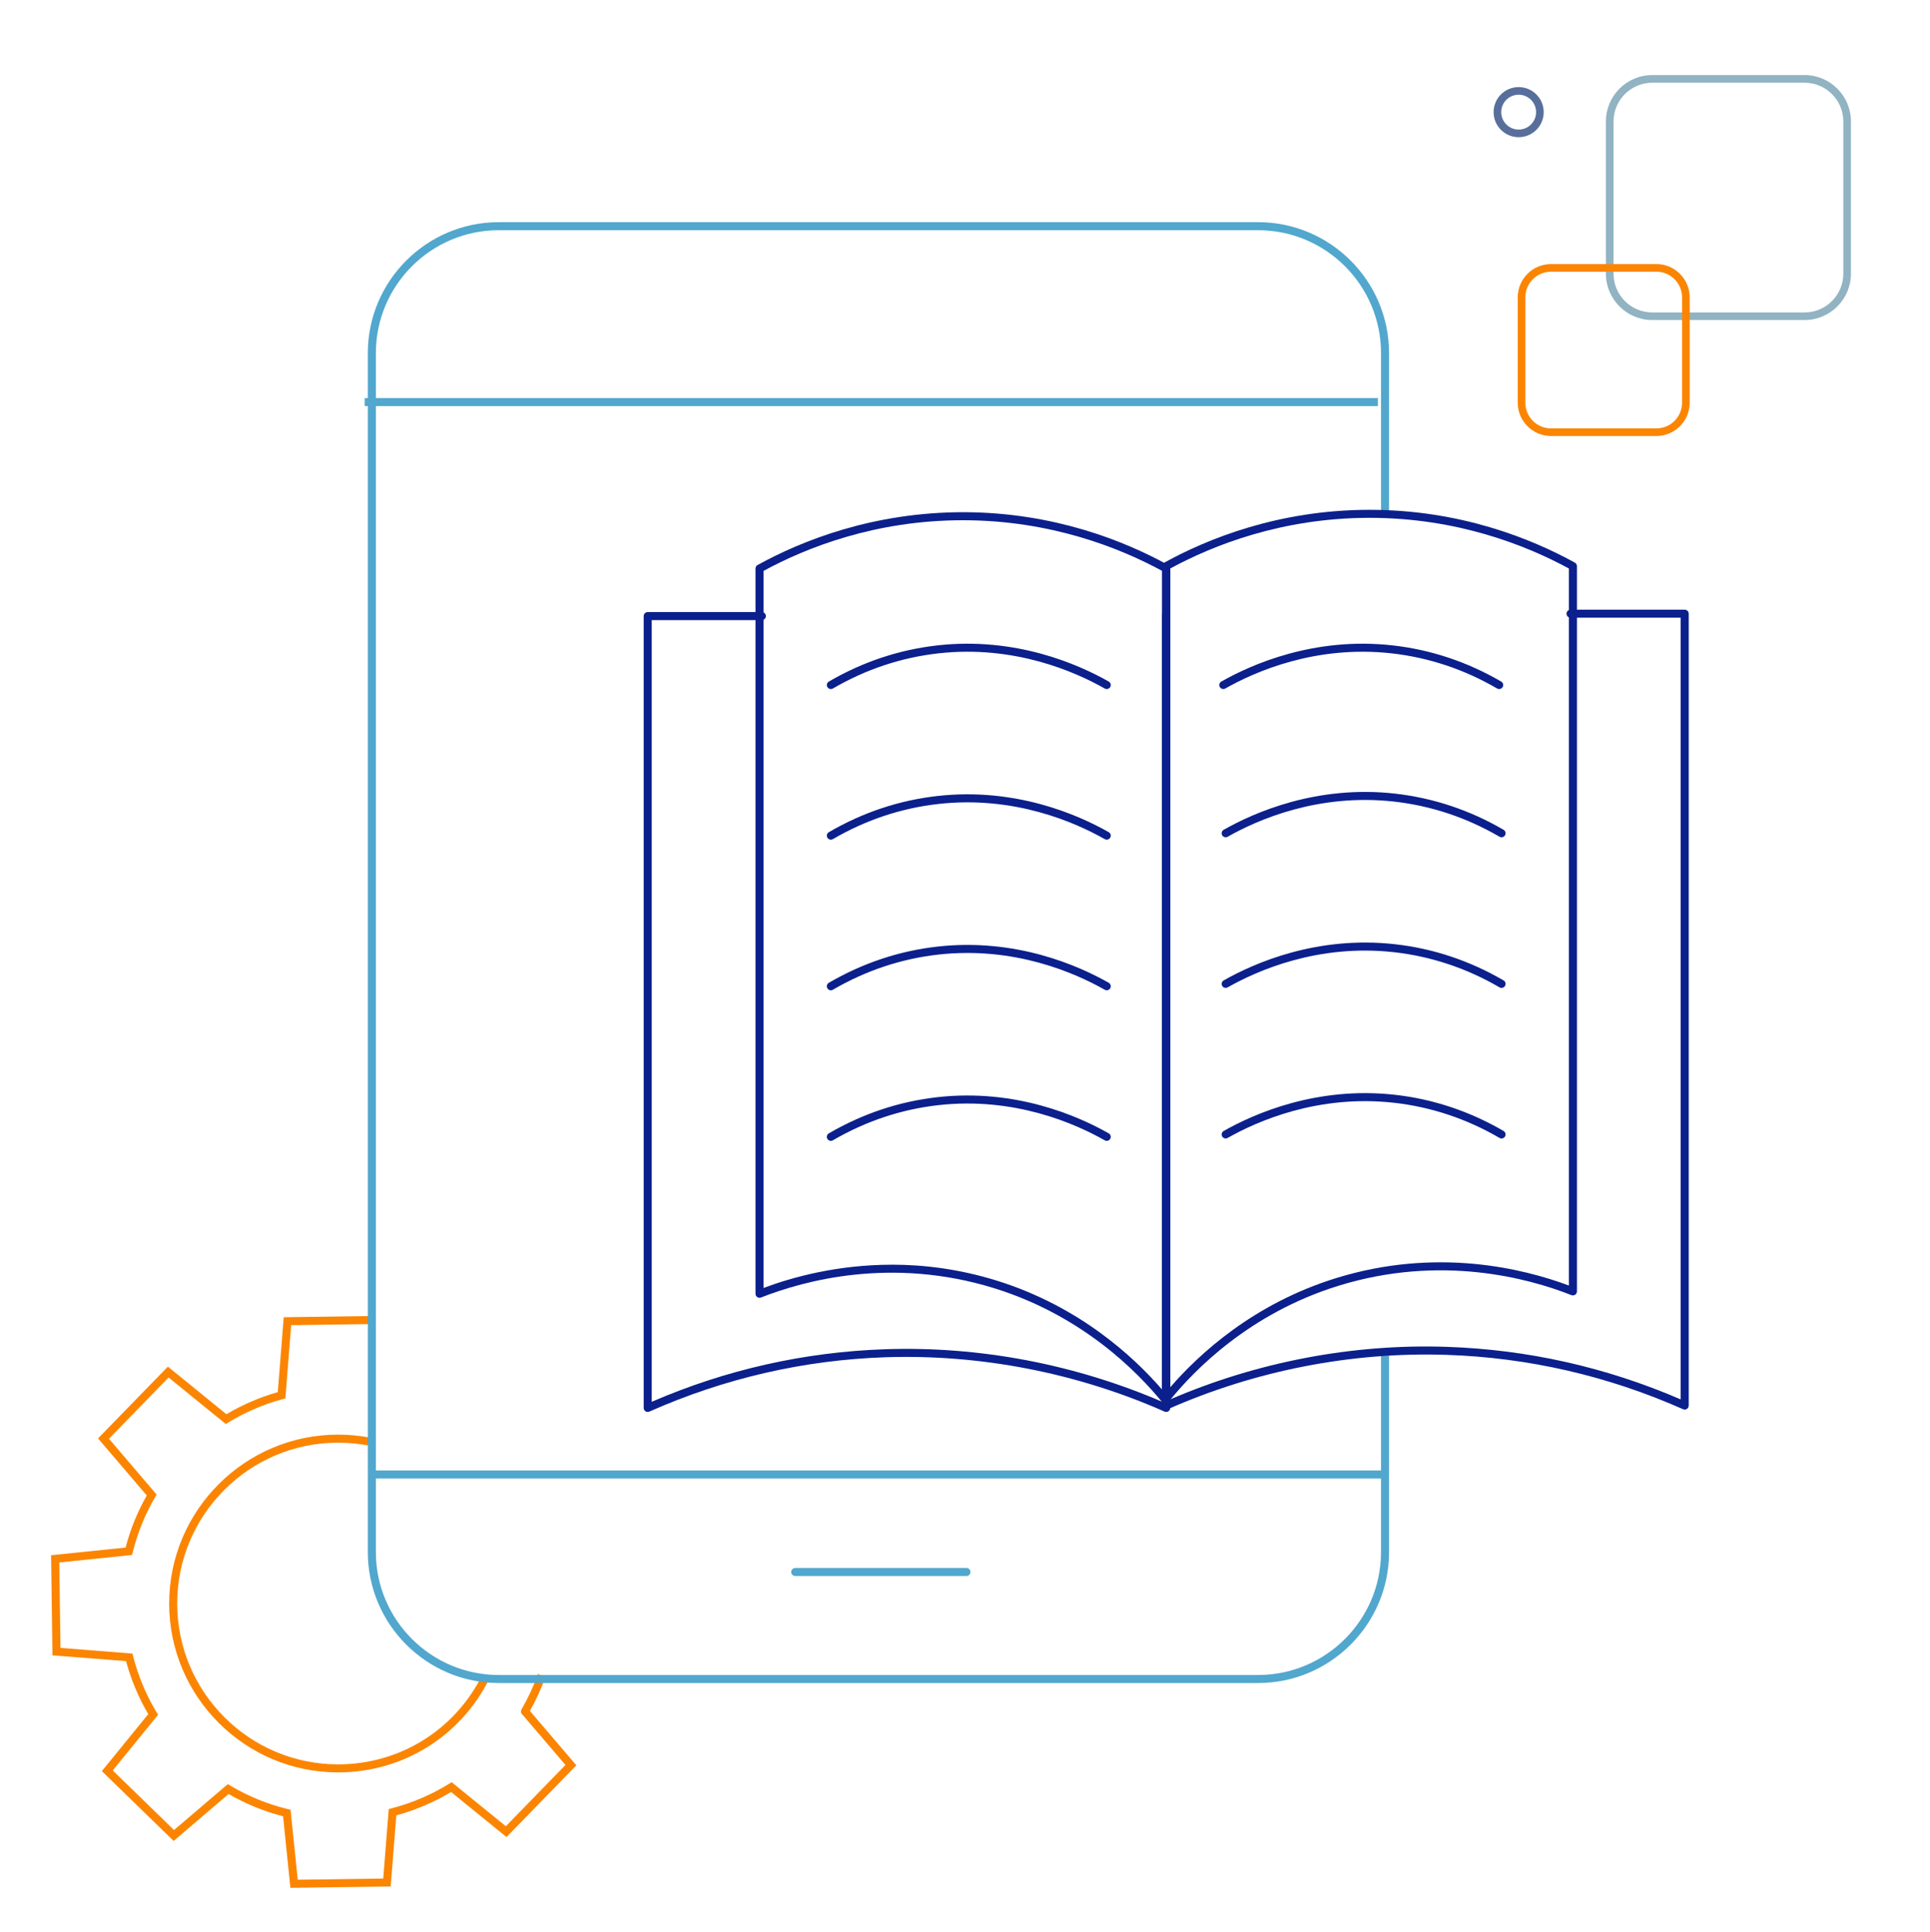 <svg width="862" height="863" viewBox="0 0 862 863" fill="none" xmlns="http://www.w3.org/2000/svg">
<path d="M805.984 142.961H737.958C726.551 142.961 717.256 133.68 717.256 122.258V54.232C717.256 42.825 726.537 33.53 737.958 33.53H805.984C817.392 33.53 826.687 42.811 826.687 54.232V122.258C826.687 133.665 817.406 142.961 805.984 142.961ZM737.958 36.949C728.419 36.949 720.661 44.707 720.661 54.246V122.273C720.661 131.812 728.419 139.57 737.958 139.57H805.984C815.524 139.57 823.282 131.812 823.282 122.273V54.246C823.282 44.707 815.524 36.949 805.984 36.949H737.958Z" fill="#91B3C2"/>
<path d="M739.812 194.767H692.718C684.529 194.767 677.863 188.101 677.863 179.912V132.818C677.863 124.629 684.529 117.963 692.718 117.963H739.812C748.001 117.963 754.667 124.629 754.667 132.818V179.912C754.667 188.101 748.001 194.767 739.812 194.767ZM692.718 121.368C686.397 121.368 681.268 126.511 681.268 132.818V179.912C681.268 186.233 686.411 191.362 692.718 191.362H739.812C746.134 191.362 751.263 186.219 751.263 179.912V132.818C751.263 126.497 746.119 121.368 739.812 121.368H692.718Z" fill="#FB8500"/>
<path d="M678.28 61.286C672.102 61.286 667.088 56.272 667.088 50.094C667.088 43.917 672.102 38.903 678.28 38.903C684.457 38.903 689.471 43.917 689.471 50.094C689.471 56.272 684.457 61.286 678.28 61.286ZM678.28 42.308C673.984 42.308 670.493 45.799 670.493 50.094C670.493 54.39 673.984 57.881 678.28 57.881C682.575 57.881 686.066 54.39 686.066 50.094C686.066 45.799 682.575 42.308 678.28 42.308Z" fill="#586F9C"/>
<path d="M151.008 791.745C109.403 791.745 75.555 757.897 75.555 716.305C75.555 674.714 109.403 640.852 151.008 640.852C156.065 640.852 161.123 641.354 166.05 642.346L165.332 645.866C160.648 644.917 155.821 644.443 151.008 644.443C111.385 644.443 79.146 676.682 79.146 716.305C79.146 755.929 111.385 788.153 151.008 788.153C178.506 788.153 203.188 772.838 215.414 748.199L218.632 749.794C205.789 775.668 179.885 791.745 151.008 791.745Z" fill="#FB8500"/>
<path d="M129.702 843.35L126.427 811.341C117.936 809.157 109.762 805.824 102.104 801.399L77.552 822.36L45.485 791.17L66.216 765.712C61.877 758.314 58.544 750.354 56.289 742.036L23.432 739.45L22.814 694.727L56.088 691.307C58.214 683.176 61.389 675.36 65.541 668.033L43.79 642.547L74.98 610.481L101.127 631.743C108.354 627.462 116.054 624.143 124.071 621.873L126.714 588.413L164.944 587.882L165.001 591.474L130.047 591.962L127.461 624.675L126.24 625.005C117.721 627.29 109.532 630.809 101.932 635.464L100.854 636.125L75.296 615.337L48.675 642.705L69.951 667.631L69.305 668.737C64.794 676.438 61.432 684.742 59.277 693.391L58.975 694.612L26.478 697.959L27.009 736.131L59.148 738.66L59.464 739.896C61.734 748.745 65.268 757.164 69.951 764.937L70.598 766.014L50.355 790.868L77.724 817.49L101.745 796.989L102.851 797.649C110.896 802.434 119.531 805.954 128.539 808.137L129.774 808.439L132.978 839.686L171.165 839.155L173.621 808.123L174.857 807.807C183.98 805.451 192.657 801.744 200.645 796.788L201.737 796.112L225.93 815.795L252.552 788.426L232.697 765.166V764.017L232.941 763.586C235.858 758.558 238.314 753.257 240.24 747.812L243.63 749.018C241.762 754.277 239.435 759.405 236.677 764.29L257.422 788.57L226.232 820.636L201.464 800.494C193.835 805.077 185.618 808.583 177.012 810.939L174.498 842.689L129.76 843.307L129.702 843.35Z" fill="#FB8500"/>
<path d="M561.895 751.82H222.784C190.531 751.82 164.283 725.572 164.283 693.319V157.744C164.283 125.491 190.531 99.243 222.784 99.243H561.895C594.148 99.243 620.396 125.491 620.396 157.744V229.52H616.804V157.744C616.804 127.473 592.18 102.834 561.895 102.834H222.784C192.514 102.834 167.875 127.459 167.875 157.744V693.319C167.875 723.589 192.499 748.228 222.784 748.228H561.895C592.166 748.228 616.804 723.604 616.804 693.319V605.553H620.396V693.319C620.396 725.572 594.148 751.82 561.895 751.82Z" fill="#51A7CD"/>
<path d="M615.396 177.814H162.889V181.406H615.396V177.814Z" fill="#51A7CD"/>
<path d="M617.537 656.871H164.9V660.462H617.537V656.871Z" fill="#51A7CD"/>
<path d="M431.647 704.022H355.173C354.181 704.022 353.377 703.217 353.377 702.226C353.377 701.235 354.181 700.43 355.173 700.43H431.647C432.638 700.43 433.442 701.235 433.442 702.226C433.442 703.217 432.638 704.022 431.647 704.022Z" fill="#51A7CD"/>
<path d="M520.864 630.723C520.62 630.723 520.376 630.666 520.132 630.565C481.04 613.268 437.983 604.892 395.573 606.285C359.096 607.506 323.581 615.681 290.021 630.565C289.46 630.809 288.828 630.766 288.311 630.436C287.794 630.105 287.492 629.545 287.492 628.927V275.206C287.492 274.214 288.297 273.41 289.288 273.41H340.275C341.267 273.41 342.071 274.214 342.071 275.206C342.071 276.197 341.267 277.001 340.275 277.001H291.084V626.183C324.328 611.802 359.426 603.915 395.458 602.708C437.495 601.286 480.164 609.417 519.068 626.183V275.206C519.068 274.214 519.873 273.41 520.864 273.41C521.856 273.41 522.66 274.214 522.66 275.206V628.927C522.66 629.531 522.358 630.105 521.841 630.436C521.54 630.622 521.209 630.723 520.864 630.723Z" fill="#0B208C"/>
<path d="M494.315 307.804C494.013 307.804 493.712 307.732 493.424 307.574C480.221 300.075 453.011 288.05 419.091 291.857C402.526 293.724 386.68 298.997 371.997 307.56C371.149 308.062 370.043 307.775 369.54 306.913C369.038 306.051 369.325 304.959 370.187 304.456C385.315 295.65 401.636 290.205 418.689 288.294C453.6 284.372 481.615 296.727 495.191 304.456C496.053 304.945 496.355 306.037 495.866 306.899C495.536 307.488 494.933 307.804 494.301 307.804H494.315Z" fill="#0B208C"/>
<path d="M494.315 375.083C494.013 375.083 493.712 375.011 493.424 374.853C480.221 367.353 452.996 355.328 419.091 359.136C402.526 361.003 386.68 366.276 371.997 374.838C371.149 375.341 370.043 375.054 369.54 374.192C369.038 373.33 369.325 372.238 370.187 371.735C385.315 362.928 401.636 357.483 418.689 355.573C453.6 351.651 481.615 364.006 495.191 371.735C496.053 372.224 496.355 373.315 495.866 374.177C495.536 374.767 494.933 375.083 494.301 375.083H494.315Z" fill="#0B208C"/>
<path d="M494.315 442.362C494.013 442.362 493.712 442.29 493.424 442.132C480.221 434.633 453.011 422.608 419.091 426.415C402.526 428.283 386.68 433.555 371.997 442.118C371.149 442.62 370.043 442.333 369.54 441.471C369.038 440.609 369.325 439.517 370.187 439.014C385.315 430.208 401.636 424.763 418.689 422.852C453.6 418.93 481.615 431.285 495.191 439.014C496.053 439.503 496.355 440.595 495.866 441.457C495.536 442.046 494.933 442.362 494.301 442.362H494.315Z" fill="#0B208C"/>
<path d="M494.315 509.627C494.013 509.627 493.712 509.555 493.424 509.397C480.221 501.897 452.996 489.872 419.091 493.679C402.526 495.547 386.68 500.82 371.997 509.382C371.149 509.885 370.043 509.598 369.54 508.736C369.038 507.874 369.325 506.782 370.187 506.279C385.315 497.472 401.636 492.027 418.689 490.117C453.6 486.194 481.615 498.55 495.191 506.279C496.053 506.768 496.355 507.859 495.866 508.721C495.536 509.31 494.933 509.627 494.301 509.627H494.315Z" fill="#0B208C"/>
<path d="M520.863 627.534C520.332 627.534 519.815 627.29 519.47 626.859C508.192 612.88 483.381 587.609 443.858 575.397C398.316 561.332 359.166 571.992 339.886 579.607C339.326 579.822 338.708 579.75 338.22 579.42C337.731 579.09 337.43 578.529 337.43 577.94V253.957C337.43 253.297 337.789 252.693 338.364 252.392C358.017 241.559 389.94 228.744 430.583 228.801C470.738 228.916 502.316 241.688 521.74 252.392C522.314 252.708 522.673 253.311 522.673 253.957V625.738C522.673 626.5 522.199 627.175 521.481 627.433C521.28 627.505 521.079 627.534 520.878 627.534H520.863ZM398.33 564.938C412.625 564.938 428.342 566.863 444.907 571.978C481.958 583.428 506.367 606.07 519.067 620.796V255.035C499.945 244.648 469.33 232.508 430.569 232.393C430.396 232.393 430.21 232.393 430.037 232.393C391.06 232.393 360.273 244.562 341.007 255.035V575.34C353.894 570.513 374.022 564.953 398.316 564.953L398.33 564.938Z" fill="#0B208C"/>
<path d="M520.864 629.66C520.519 629.66 520.175 629.559 519.887 629.373C519.384 629.042 519.068 628.482 519.068 627.864V274.143C519.068 273.151 519.873 272.347 520.864 272.347C521.855 272.347 522.66 273.151 522.66 274.143V625.12C561.565 608.34 604.22 600.208 646.271 601.645C682.302 602.852 717.4 610.754 750.645 625.12V275.938H701.453C700.462 275.938 699.657 275.134 699.657 274.143C699.657 273.151 700.462 272.347 701.453 272.347H752.44C753.432 272.347 754.236 273.151 754.236 274.143V627.864C754.236 628.468 753.935 629.042 753.417 629.373C752.915 629.703 752.268 629.761 751.708 629.502C718.147 614.618 682.633 606.443 646.156 605.222C603.774 603.814 560.689 612.205 521.597 629.502C521.367 629.603 521.123 629.66 520.864 629.66Z" fill="#0B208C"/>
<path d="M546.364 307.804C545.746 307.804 545.129 307.473 544.798 306.899C544.31 306.037 544.611 304.945 545.473 304.456C559.064 296.741 587.065 284.372 621.976 288.294C639.029 290.204 655.35 295.649 670.478 304.456C671.34 304.959 671.627 306.051 671.124 306.913C670.622 307.775 669.515 308.062 668.668 307.559C653.971 298.997 638.124 293.724 621.574 291.857C587.668 288.049 560.458 300.06 547.241 307.574C546.968 307.732 546.652 307.804 546.35 307.804H546.364Z" fill="#0B208C"/>
<path d="M547.429 374.019C546.811 374.019 546.193 373.689 545.863 373.114C545.374 372.252 545.676 371.16 546.538 370.672C560.129 362.957 588.129 350.587 623.04 354.51C640.108 356.435 656.429 361.865 671.542 370.672C672.404 371.175 672.692 372.267 672.189 373.129C671.686 373.991 670.58 374.278 669.732 373.775C655.049 365.213 639.203 359.94 622.638 358.072C588.733 354.265 561.522 366.276 548.305 373.79C548.032 373.948 547.716 374.019 547.414 374.019H547.429Z" fill="#0B208C"/>
<path d="M547.429 441.299C546.811 441.299 546.193 440.968 545.863 440.394C545.374 439.532 545.676 438.44 546.538 437.951C560.129 430.236 588.144 417.867 623.04 421.789C640.094 423.7 656.414 429.145 671.542 437.951C672.404 438.454 672.692 439.546 672.189 440.408C671.686 441.27 670.58 441.557 669.732 441.055C655.035 432.492 639.189 427.219 622.638 425.352C588.747 421.545 561.522 433.555 548.305 441.069C548.032 441.227 547.716 441.299 547.414 441.299H547.429Z" fill="#0B208C"/>
<path d="M547.429 508.563C546.811 508.563 546.193 508.233 545.863 507.658C545.374 506.796 545.676 505.704 546.538 505.216C560.129 497.501 588.144 485.131 623.04 489.053C640.094 490.964 656.414 496.409 671.542 505.216C672.404 505.719 672.692 506.811 672.189 507.673C671.686 508.535 670.58 508.822 669.732 508.319C655.035 499.757 639.189 494.484 622.638 492.616C588.747 488.809 561.522 500.82 548.305 508.334C548.032 508.492 547.716 508.563 547.414 508.563H547.429Z" fill="#0B208C"/>
<path d="M520.864 626.471C520.663 626.471 520.462 626.442 520.261 626.37C519.542 626.112 519.068 625.436 519.068 624.675V252.894C519.068 252.233 519.428 251.63 520.002 251.328C539.426 240.625 571.004 227.853 611.159 227.738C611.331 227.738 611.518 227.738 611.69 227.738C652.061 227.738 683.811 240.553 703.378 251.328C703.953 251.644 704.312 252.248 704.312 252.894V576.877C704.312 577.466 704.01 578.026 703.522 578.357C703.034 578.687 702.401 578.759 701.855 578.544C682.575 570.929 643.426 560.269 597.884 574.334C558.347 586.546 533.536 611.817 522.272 625.796C521.927 626.227 521.41 626.471 520.879 626.471H520.864ZM522.66 253.957V619.718C535.36 605.007 559.769 582.351 596.821 570.915C641.559 557.094 680.248 566.605 700.721 574.262V253.957C681.455 243.499 650.667 231.316 611.69 231.316C611.518 231.316 611.345 231.316 611.159 231.316C572.397 231.431 541.782 243.57 522.66 253.957Z" fill="#0B208C"/>
</svg>
